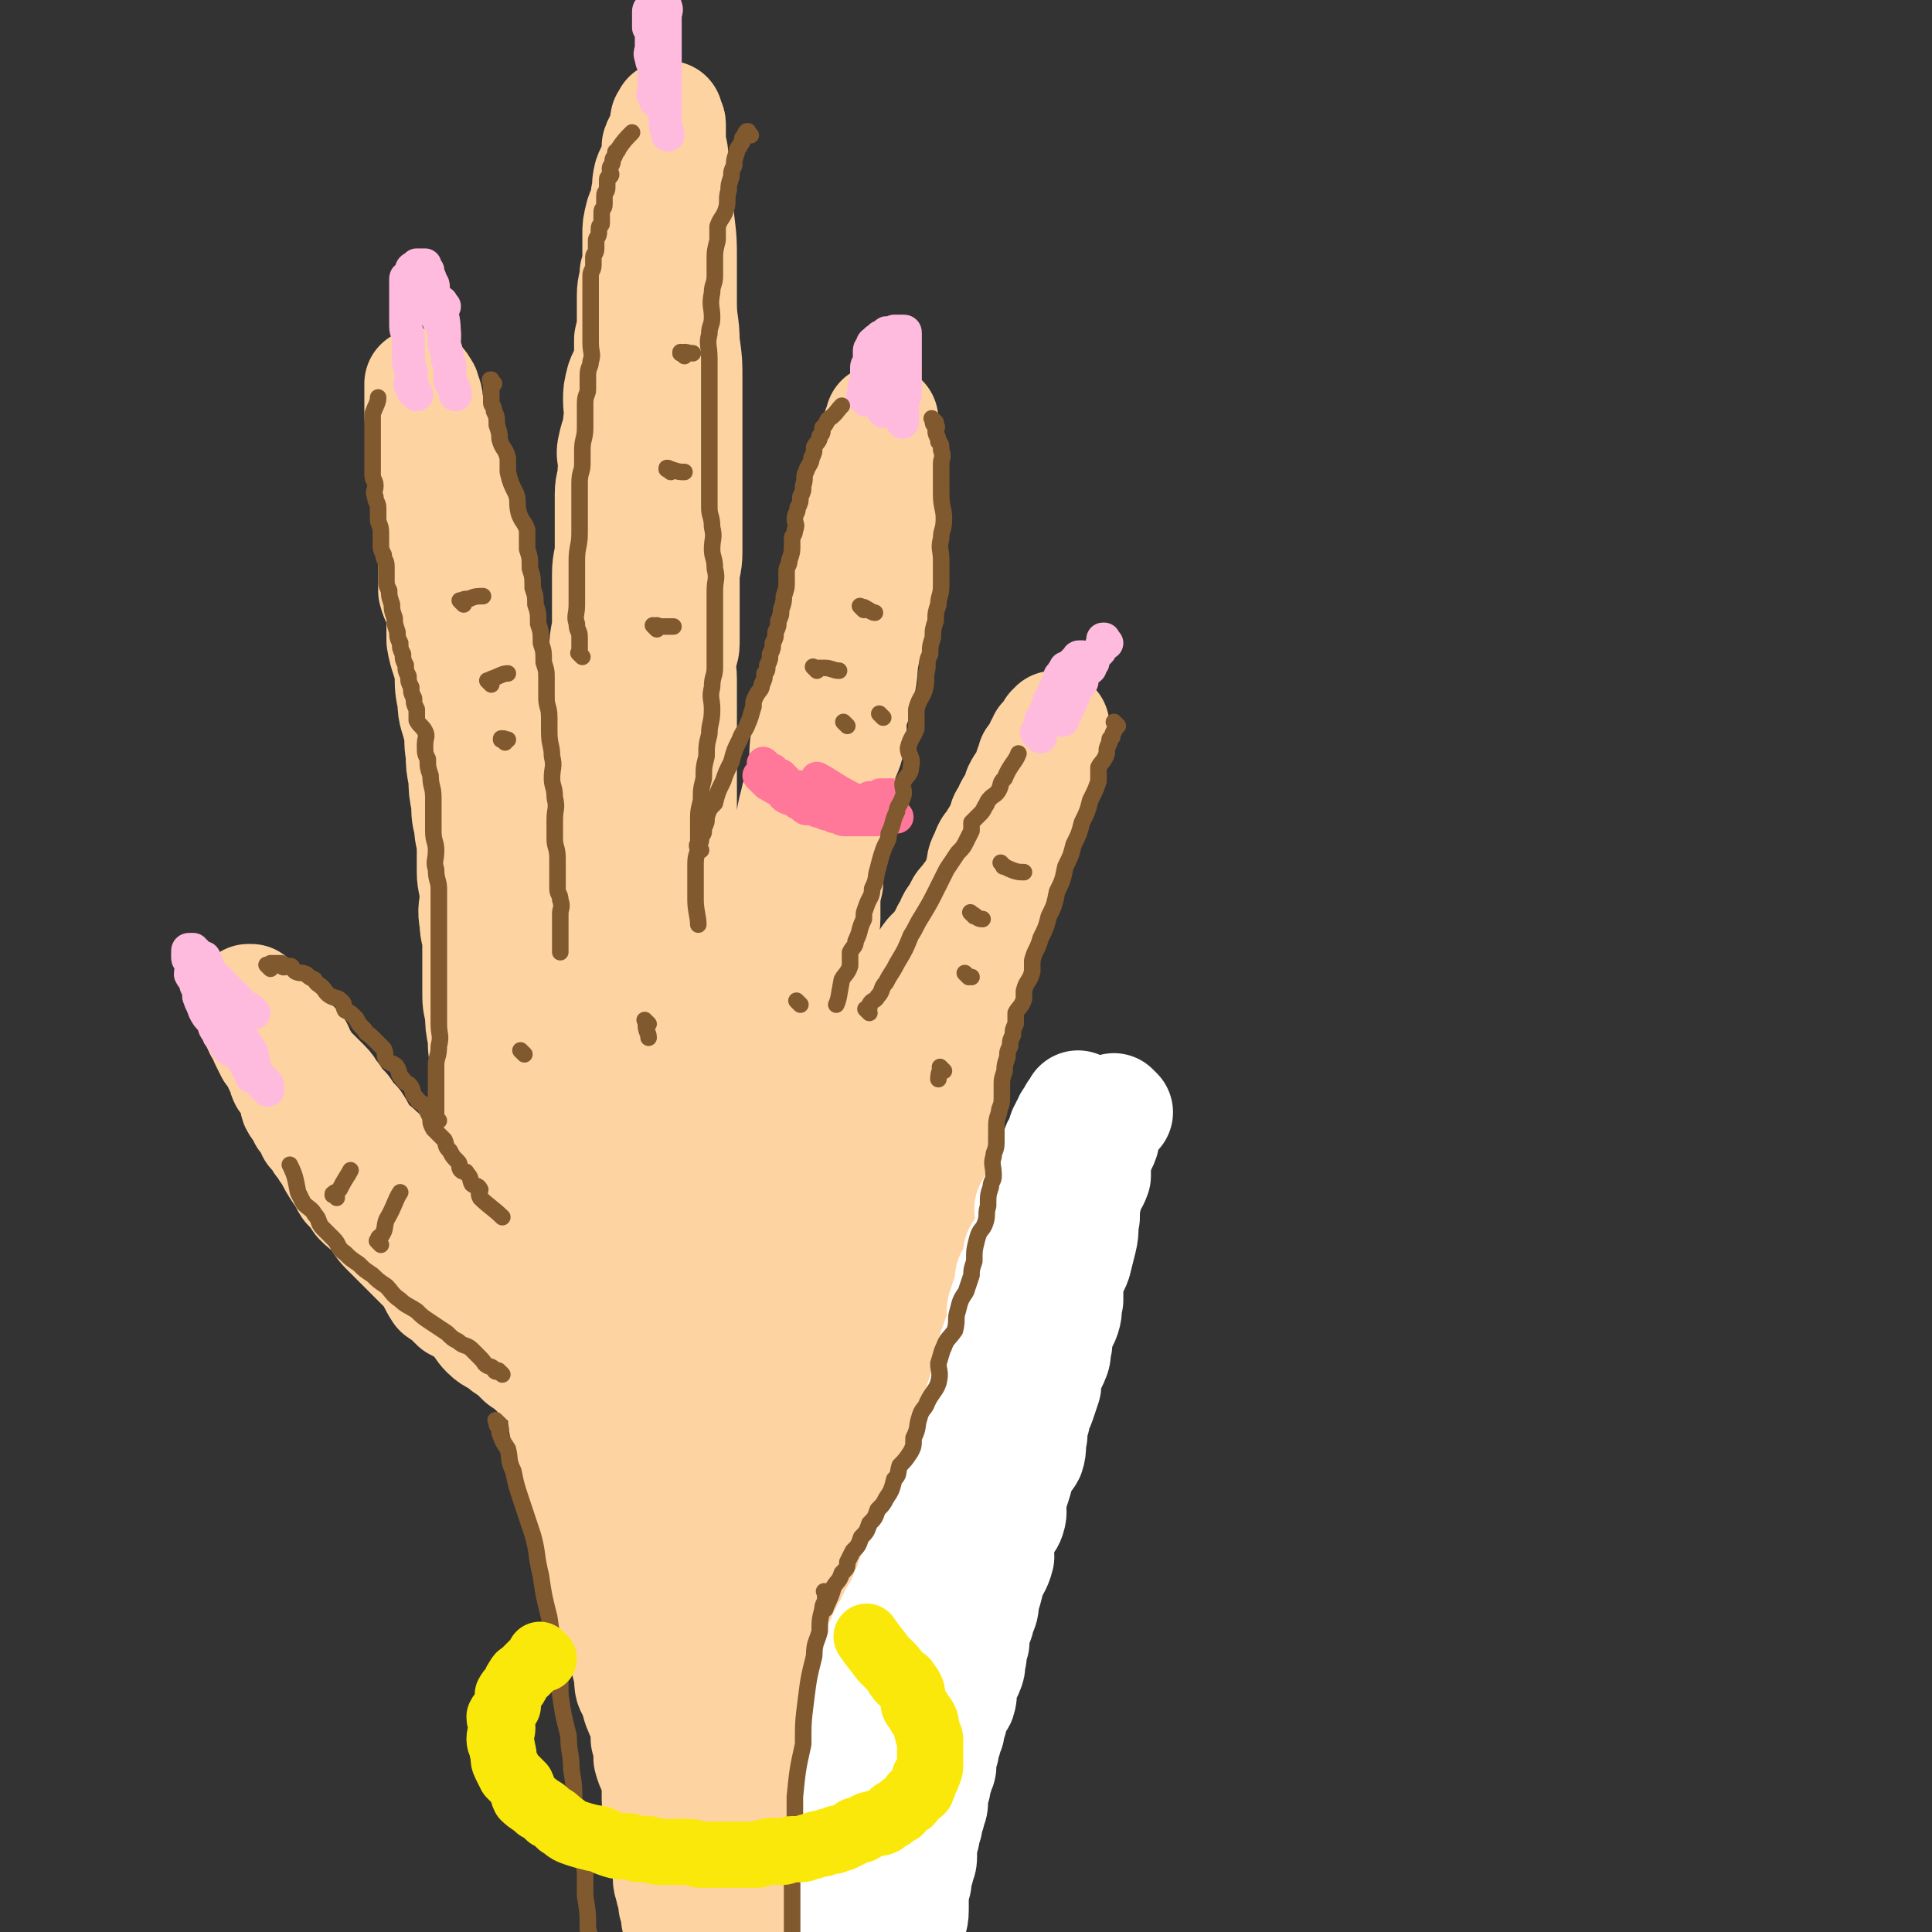 <svg viewBox='0 0 700 700' version='1.1' xmlns='http://www.w3.org/2000/svg' xmlns:xlink='http://www.w3.org/1999/xlink'><rect x="0" y="0" width="700" height="700" fill="#333333" stroke="none"/><g fill='none' stroke='rgb(254,211,162)' stroke-width='40' stroke-linecap='round' stroke-linejoin='round'><path d='M259,585c-1,-1 -1,-1 -1,-1 -1,-1 0,0 0,0 0,0 0,0 0,0 0,0 0,0 0,0 -1,-1 0,0 0,0 0,0 0,0 0,0 0,-1 0,-1 0,-1 0,-1 0,-1 0,-1 0,-1 0,-1 0,-2 0,-2 -1,-1 -1,-3 -1,-1 0,-1 0,-3 0,-2 -1,-2 -1,-4 -1,-2 -1,-2 -1,-4 -1,-3 -1,-3 -3,-5 0,-2 -1,-2 -2,-4 -1,-3 0,-3 -2,-5 -1,-3 -1,-3 -3,-5 -1,-3 -1,-3 -3,-5 -1,-2 -2,-2 -3,-4 -2,-3 -1,-3 -3,-5 -2,-3 -2,-3 -4,-5 -3,-3 -3,-3 -5,-5 -3,-3 -3,-3 -5,-5 -3,-3 -4,-3 -7,-5 -3,-3 -4,-3 -7,-5 -3,-3 -3,-3 -6,-5 -3,-3 -4,-3 -7,-5 -3,-3 -3,-3 -6,-5 -3,-3 -3,-3 -6,-5 -3,-3 -4,-2 -7,-5 -2,-2 -2,-3 -4,-5 -3,-3 -3,-3 -7,-5 -3,-3 -3,-3 -6,-5 -2,-3 -2,-4 -4,-7 -3,-3 -3,-3 -5,-5 -3,-3 -3,-3 -5,-5 -3,-3 -3,-3 -5,-5 -3,-3 -3,-4 -5,-7 -3,-2 -3,-2 -5,-4 -2,-3 -2,-3 -4,-5 -2,-3 -1,-3 -3,-5 -2,-3 -2,-3 -4,-7 -2,-2 -1,-2 -3,-4 -1,-2 -1,-2 -3,-4 -1,-3 -1,-3 -3,-5 -1,-3 -2,-3 -3,-5 -1,-3 1,-3 0,-5 -1,-2 -2,-2 -4,-4 -1,-2 0,-3 -2,-5 -1,-3 -1,-3 -3,-5 -1,-2 -1,-2 -2,-4 -1,-2 0,-2 -2,-4 0,-1 -1,-1 -1,-3 -1,-1 -1,-1 -1,-3 -1,-1 -1,-1 -1,-2 0,0 0,0 0,0 0,-1 0,-1 0,-1 0,-1 -1,-1 -1,-1 0,-1 0,-1 0,-1 0,0 1,0 1,0 0,0 0,1 0,1 0,1 1,1 1,1 1,1 1,1 2,2 2,2 2,2 4,4 1,1 1,1 3,3 1,1 1,1 3,3 2,2 2,2 4,4 1,2 0,2 2,4 1,3 2,3 4,5 2,2 2,2 4,4 2,2 1,2 3,4 2,3 2,3 4,5 2,3 2,3 4,5 2,3 2,4 4,7 2,2 2,1 4,3 2,2 3,2 4,5 1,3 0,3 2,5 1,3 2,2 4,4 2,2 1,2 3,4 2,3 2,3 4,5 2,2 2,2 3,4 1,3 1,3 3,5 2,3 2,3 4,5 2,2 2,2 4,4 2,2 2,2 4,4 1,1 1,1 2,3 1,2 1,2 3,4 1,1 1,1 3,2 1,0 0,1 2,2 0,0 1,0 2,0 1,1 1,1 2,1 0,1 0,1 0,1 1,1 1,1 1,1 1,0 1,0 1,0 0,0 0,0 0,0 1,0 1,0 1,0 0,0 0,0 0,-1 0,-1 0,-1 0,-1 0,-1 0,-1 0,-3 0,-2 0,-2 0,-4 0,-2 -1,-2 -1,-4 -1,-4 -1,-4 -1,-8 -1,-3 -1,-3 -1,-7 -1,-5 -2,-4 -3,-9 0,-5 0,-5 0,-9 -1,-5 -2,-5 -3,-11 0,-4 1,-5 0,-10 -1,-4 -2,-4 -2,-8 -1,-4 -1,-4 -1,-8 -1,-5 -1,-5 -1,-9 -1,-4 -1,-4 -1,-8 -1,-5 -1,-5 -1,-9 -1,-4 -1,-4 -1,-8 0,-4 0,-4 0,-8 0,-5 0,-5 0,-9 0,-4 -1,-4 -1,-8 -1,-5 0,-5 0,-9 0,-5 -1,-5 -1,-9 0,-4 0,-4 0,-8 0,-5 -1,-5 -1,-9 -1,-4 -1,-4 -1,-8 -1,-5 -1,-5 -1,-9 -1,-5 -1,-5 -1,-9 -1,-5 0,-5 -1,-9 -1,-5 -2,-5 -2,-10 -1,-5 -1,-5 -1,-10 -1,-6 -2,-6 -3,-12 0,-5 0,-5 0,-10 -1,-4 -2,-4 -3,-8 0,-5 0,-5 0,-9 0,-5 0,-5 0,-9 0,-5 -1,-5 -1,-9 -1,-4 -1,-4 -1,-8 -1,-5 -1,-5 -1,-9 -1,-4 -1,-4 -1,-8 0,-3 0,-3 0,-5 0,-4 -1,-3 -1,-7 0,-2 0,-2 0,-4 0,-1 0,-1 0,-2 0,-1 0,-1 0,-2 0,-1 0,-1 0,-2 0,0 0,0 0,0 0,0 0,0 0,0 0,-1 0,-1 0,-1 0,0 1,0 1,1 1,1 1,1 1,2 1,2 1,2 1,4 1,4 1,4 3,8 0,3 1,3 1,7 2,5 2,6 4,11 1,6 1,5 3,11 1,6 1,6 3,13 1,6 2,6 3,12 1,5 0,5 0,11 1,5 0,5 1,11 1,4 2,4 3,8 0,6 -1,6 0,12 1,5 2,4 2,9 1,5 1,6 1,11 1,6 2,6 2,12 1,5 0,5 1,11 1,5 2,5 3,11 0,5 0,5 0,10 1,5 1,5 1,11 1,4 1,4 1,8 1,5 1,5 1,9 1,4 0,4 1,8 1,4 2,4 3,8 0,4 0,4 0,8 1,3 1,3 1,6 1,3 1,3 1,6 1,2 1,2 1,4 1,2 1,2 1,4 1,1 1,1 1,2 0,1 0,1 0,3 0,1 1,1 1,3 0,0 0,0 0,0 0,1 1,1 1,2 1,1 1,2 1,3 1,0 1,0 1,0 0,1 0,2 0,3 0,0 1,0 1,0 1,1 1,1 1,1 0,0 0,0 0,0 1,1 1,1 1,1 1,0 1,0 1,-1 0,-1 0,-1 0,-2 0,-3 1,-3 1,-5 1,-3 2,-3 2,-6 1,-6 1,-6 1,-12 1,-6 1,-6 3,-12 1,-7 1,-7 1,-13 1,-8 0,-8 1,-16 1,-7 2,-7 2,-13 1,-6 1,-6 1,-12 0,-5 0,-5 0,-11 0,-5 1,-5 1,-11 0,-5 0,-5 0,-10 0,-4 1,-4 1,-8 1,-5 0,-5 0,-9 0,-5 0,-5 0,-9 0,-5 0,-5 0,-11 0,-4 0,-4 0,-8 0,-5 1,-5 1,-10 0,-4 0,-4 0,-8 0,-5 0,-5 0,-9 0,-5 1,-5 1,-10 0,-5 0,-5 0,-11 0,-4 0,-4 0,-8 0,-4 1,-4 1,-8 1,-5 -1,-5 0,-9 1,-5 2,-5 2,-9 1,-4 0,-4 0,-8 0,-3 0,-3 1,-7 1,-3 2,-3 3,-7 0,-4 0,-4 0,-8 1,-4 1,-4 1,-8 0,-4 0,-4 0,-8 0,-4 1,-4 1,-8 1,-3 1,-3 1,-7 0,-3 0,-3 0,-7 0,-3 0,-3 1,-7 1,-3 2,-3 2,-7 1,-3 0,-3 1,-7 1,-3 2,-3 3,-7 0,-2 0,-2 0,-4 1,-3 2,-3 3,-5 0,-2 0,-2 0,-3 0,-1 0,-1 0,-1 0,-1 1,-1 1,-1 0,0 0,0 0,0 0,-1 0,-1 0,-1 0,0 0,0 0,0 0,0 0,0 0,1 0,1 1,1 1,2 0,2 0,2 0,5 0,4 1,4 1,8 1,5 1,5 1,9 1,6 1,6 1,12 1,8 1,8 1,16 0,8 0,8 0,15 0,7 1,7 1,14 1,7 1,7 1,14 0,7 0,7 0,14 0,6 0,6 0,12 0,4 0,4 0,8 0,5 0,5 0,9 0,5 0,5 0,11 0,4 0,4 0,8 0,5 -1,5 -1,9 0,4 0,4 0,8 0,4 0,4 0,8 0,4 0,4 0,8 0,3 -1,3 -1,5 -1,4 0,4 0,8 0,2 0,2 0,4 0,4 0,4 0,8 0,4 0,4 0,8 0,3 0,3 0,7 0,3 0,3 0,7 0,3 0,3 0,7 0,3 0,3 0,7 0,4 0,4 0,8 0,3 0,3 0,7 0,4 0,4 0,8 0,4 1,4 1,8 1,4 0,4 0,8 0,4 1,4 1,8 1,3 1,3 1,7 1,3 1,3 1,5 0,3 0,3 0,5 0,2 1,2 1,4 1,2 1,2 1,4 1,1 1,1 1,3 0,1 0,1 0,2 0,1 0,1 0,2 0,1 1,0 1,2 0,0 0,1 0,2 0,0 0,0 0,0 0,1 0,1 0,1 0,1 1,1 1,1 0,1 0,1 0,1 0,0 0,0 0,0 0,1 0,1 0,1 0,0 1,0 1,0 0,0 0,0 0,0 1,0 0,0 0,0 0,-1 1,-1 1,-1 1,-1 1,-1 1,-1 1,-2 1,-3 2,-5 2,-3 2,-3 4,-7 2,-4 1,-5 3,-9 2,-5 2,-5 4,-10 3,-8 3,-8 5,-16 3,-7 2,-7 4,-14 2,-6 2,-6 4,-12 2,-7 1,-8 3,-15 1,-5 2,-5 3,-11 1,-6 0,-6 1,-12 1,-5 2,-5 3,-10 1,-5 1,-5 2,-10 0,-4 -1,-4 0,-8 1,-4 2,-4 3,-8 0,-4 -1,-4 0,-8 1,-3 2,-3 3,-7 0,-3 0,-3 0,-7 1,-4 1,-4 3,-8 0,-4 1,-3 2,-7 0,-3 0,-3 0,-6 1,-3 2,-2 3,-6 0,-2 0,-2 0,-4 1,-4 1,-4 3,-8 0,-2 1,-2 1,-4 1,-3 1,-3 1,-5 1,-2 1,-2 1,-4 1,-1 1,-1 1,-3 1,-1 1,-1 1,-2 0,0 0,0 0,0 0,-1 0,-1 0,-1 0,0 1,0 1,0 0,0 0,0 0,0 0,1 0,1 0,1 0,1 0,1 0,3 0,2 1,2 1,5 1,4 0,4 0,8 0,4 0,4 0,9 0,6 -1,6 -1,13 -1,7 -1,7 -1,13 -1,7 0,7 -1,13 -1,6 -1,5 -2,11 -2,5 -2,5 -3,10 -1,6 0,6 -2,12 0,4 -1,4 -2,8 -1,5 0,5 -1,10 -1,5 -2,5 -3,9 -1,5 -1,5 -2,11 0,4 0,4 0,8 -1,4 -1,4 -1,8 -1,4 -1,4 -1,8 -1,4 -1,4 -1,8 -1,4 -1,4 -1,8 0,3 0,3 0,5 0,3 -1,3 -1,6 0,2 0,2 0,4 0,2 0,2 0,4 0,1 0,1 0,3 0,1 0,1 0,3 0,1 0,1 0,2 0,1 0,1 0,3 0,1 0,1 0,3 0,1 0,1 0,3 0,1 0,1 0,2 0,1 0,1 0,2 0,1 0,1 0,2 0,0 0,0 0,0 0,1 0,1 0,1 0,1 0,1 0,1 0,1 0,1 0,1 0,1 0,1 0,1 0,1 0,1 0,1 0,1 0,1 0,1 0,1 0,1 0,1 0,1 0,1 0,1 0,1 0,1 0,1 0,1 0,1 0,1 0,1 0,1 0,1 0,1 0,1 0,1 0,1 0,1 0,1 0,1 0,1 0,1 0,1 0,1 0,1 0,1 1,1 1,1 0,1 0,1 0,1 0,0 0,0 0,0 0,1 0,0 0,0 -1,0 0,1 0,1 0,0 0,0 1,0 0,0 1,0 1,0 1,0 0,-1 1,-1 1,-1 1,0 3,-1 1,-1 0,-1 1,-2 2,-2 2,-2 4,-4 1,-1 1,-1 3,-3 2,-2 2,-3 4,-5 2,-3 3,-3 5,-5 3,-3 3,-3 5,-6 3,-4 3,-4 5,-8 2,-3 2,-3 4,-6 2,-3 3,-2 5,-6 2,-2 1,-3 3,-5 1,-3 1,-3 3,-5 1,-3 1,-3 3,-5 1,-2 2,-2 3,-4 1,-2 1,-3 2,-5 1,-3 0,-4 2,-7 1,-3 1,-3 3,-5 1,-3 2,-3 3,-5 1,-3 0,-3 2,-5 1,-3 1,-3 3,-5 1,-2 1,-2 1,-4 1,-2 1,-2 3,-4 0,-2 1,-2 1,-4 1,-1 1,-2 1,-3 1,-1 2,-1 2,-3 1,-1 1,-1 1,-2 1,-1 1,-1 1,-2 1,0 1,0 1,0 1,-1 1,-1 1,-1 0,-1 0,-1 0,-1 0,-1 1,-1 1,-1 0,-1 0,-1 0,-1 0,0 1,0 1,0 0,0 0,0 0,0 0,-1 0,-1 0,-1 0,0 0,0 0,1 0,1 0,1 0,1 0,1 -1,1 -1,2 0,2 0,2 0,4 0,1 -1,1 -1,3 -1,3 -1,3 -3,5 -1,3 -1,3 -2,5 -1,3 -1,3 -1,6 -1,3 0,4 -1,7 -1,3 -1,3 -3,6 -1,3 -1,3 -3,7 -1,3 0,3 -2,6 0,2 -1,2 -2,4 -1,3 0,3 -2,7 0,2 0,2 -2,4 0,2 -1,2 -2,4 0,2 0,2 0,4 -1,2 -1,2 -3,4 -1,2 -1,2 -1,4 -1,2 -1,2 -1,4 -1,2 -1,2 -1,4 -1,3 -1,3 -1,5 -1,2 -1,2 -1,4 -1,2 -2,2 -2,4 -1,2 -1,2 -1,4 -1,1 -1,1 -1,3 -1,2 -1,2 -1,4 -1,2 -1,2 -1,4 -1,1 -1,1 -1,3 -1,1 -1,1 -1,3 0,1 0,1 0,3 0,1 0,1 0,3 0,1 0,1 0,3 0,1 0,1 0,3 0,1 0,1 0,3 0,1 0,1 0,3 0,1 0,1 0,3 0,2 1,2 1,4 1,1 1,1 1,3 1,2 1,2 1,4 1,2 1,2 1,4 1,3 1,3 1,5 1,3 1,3 1,5 1,3 1,3 1,5 1,3 1,3 1,5 0,3 0,3 0,5 0,3 1,3 1,7 1,2 1,2 1,4 0,3 0,3 0,7 0,2 1,2 1,4 1,3 0,3 0,5 0,3 0,3 0,5 0,3 0,3 0,6 0,3 0,3 0,5 0,3 -1,3 -1,5 -1,3 -1,3 -1,5 0,3 0,3 0,5 0,3 -1,3 -1,5 -1,3 0,3 -1,5 -1,3 -2,3 -3,5 0,2 0,2 0,4 -1,2 0,2 -1,4 -1,2 -2,2 -3,4 0,1 0,1 0,3 -1,2 -1,2 -1,4 -1,1 -1,1 -1,3 -1,2 -1,2 -2,4 -1,1 -2,1 -3,3 0,1 1,2 0,3 -1,1 -2,0 -2,1 -2,2 -2,3 -2,5 -1,1 0,2 0,3 -1,2 -1,1 -3,3 -1,1 -1,1 -2,3 -1,2 -1,2 -2,4 0,2 0,2 -1,4 -1,1 -2,1 -2,3 -1,1 -1,1 -1,3 -1,1 -1,1 -1,2 -1,1 -1,1 -1,3 -1,1 -1,1 -1,3 -1,1 -1,1 -1,1 -1,1 -1,1 -1,2 -1,1 -1,1 -1,3 -1,1 -1,1 -1,2 0,0 0,0 0,0 0,1 -1,1 -1,2 0,1 0,2 0,2 0,2 -1,1 -1,3 0,0 0,0 0,0 0,1 -1,1 -1,3 0,0 0,1 0,2 0,0 0,0 0,0 -1,1 -1,1 -1,3 0,0 0,0 0,0 0,1 0,1 0,1 0,1 0,1 0,1 0,1 -1,1 -1,1 0,1 0,1 0,1 0,1 0,1 0,1 0,1 0,1 0,1 0,1 0,1 0,1 0,1 0,1 0,1 0,1 0,1 0,1 0,1 0,1 0,2 0,1 0,1 0,1 0,1 0,1 0,2 0,1 0,1 0,2 0,1 0,1 0,3 0,0 0,0 0,0 0,1 0,1 0,3 0,1 0,1 0,1 0,1 0,1 0,1 0,1 0,1 0,1 0,1 0,1 0,1 0,0 -1,0 -1,0 -1,-1 -1,-1 -1,-3 -2,-3 -2,-3 -3,-7 -1,-6 -1,-6 -3,-12 -2,-9 -3,-9 -5,-17 -3,-9 -3,-9 -5,-18 -3,-8 -3,-8 -5,-16 -2,-7 -1,-8 -3,-15 -1,-4 -1,-4 -3,-9 0,-3 -1,-3 -2,-6 0,-1 1,-1 1,-2 0,0 -1,0 -1,0 0,-1 0,-1 0,-1 0,-1 0,-1 0,-1 0,-1 -1,-1 -1,-1 0,-1 0,-1 0,-1 0,0 0,1 0,1 0,1 -1,1 -1,3 -1,4 -1,4 -1,8 -1,5 -1,5 -1,11 -1,8 0,8 -1,17 -1,9 -2,9 -3,17 0,8 0,8 0,16 -1,7 -1,7 -1,13 0,5 0,5 0,9 0,3 0,3 0,6 0,0 0,0 0,0 0,1 0,1 0,1 0,1 0,1 0,1 0,1 0,1 0,1 0,1 0,1 0,1 0,0 0,0 -1,-1 -1,-1 -1,0 -1,-1 -1,-2 -1,-2 -1,-4 -2,-3 -2,-3 -4,-7 -2,-4 -2,-4 -4,-8 -3,-7 -3,-7 -5,-13 -3,-7 -3,-7 -5,-13 -3,-7 -3,-7 -5,-15 -3,-7 -3,-7 -5,-14 -2,-5 -2,-5 -4,-11 -2,-6 -1,-6 -3,-12 -1,-4 -1,-4 -2,-8 0,-4 1,-4 0,-8 -1,-4 -2,-3 -3,-7 0,-2 0,-2 0,-5 0,-3 0,-3 0,-5 0,-2 0,-2 -1,-4 -1,-1 -1,-1 -1,-2 0,-1 0,-1 0,-3 0,0 -1,0 -1,0 0,-1 0,-1 0,-1 0,0 0,0 0,0 0,0 -1,-1 0,-1 0,2 1,3 3,6 2,5 2,5 4,10 3,9 2,9 5,19 4,11 4,10 8,21 4,11 3,12 7,23 3,11 4,11 7,22 2,6 1,7 3,13 1,6 1,6 3,11 0,1 0,1 0,2 0,0 0,0 0,0 0,-1 0,-1 0,-2 0,-1 -1,-1 -1,-1 -1,-1 -1,-1 -1,-1 -3,-5 -3,-5 -5,-10 -4,-9 -3,-9 -6,-19 -4,-10 -4,-10 -8,-21 -4,-13 -5,-13 -10,-26 -4,-13 -3,-13 -7,-27 -4,-14 -5,-14 -8,-28 -3,-12 -2,-12 -4,-24 -2,-8 -2,-8 -3,-16 -1,-7 -1,-7 -1,-14 -1,-7 -1,-7 -1,-15 -1,-5 -1,-5 -1,-10 0,-4 0,-4 0,-7 0,-4 0,-4 0,-8 0,-3 1,-3 1,-7 1,-1 1,-1 1,-3 0,-1 0,-2 0,-3 0,0 1,0 1,0 1,-1 1,-2 1,-3 1,0 1,1 1,2 1,2 2,2 3,4 3,8 2,8 5,16 3,8 4,8 6,16 4,11 4,11 8,23 4,12 4,12 7,24 4,15 3,16 7,31 3,14 4,14 7,28 2,7 1,8 3,15 1,7 2,6 3,13 1,4 1,4 2,9 0,2 0,2 0,5 0,0 1,1 1,1 0,-1 0,-2 0,-2 0,-1 -1,0 -1,0 0,0 0,-1 0,-1 0,-6 -1,-6 -1,-11 -1,-10 -1,-10 -1,-20 -1,-13 -1,-13 -1,-25 0,-14 0,-14 0,-28 0,-14 -1,-14 -1,-28 0,-13 0,-13 0,-26 0,-8 0,-8 0,-16 0,-3 1,-3 1,-7 1,-2 1,-2 1,-4 1,-2 1,-2 1,-3 0,0 1,0 1,0 0,-1 0,-1 0,-2 0,-2 1,-2 1,-3 1,0 1,0 1,1 1,2 1,2 1,5 1,9 2,9 2,18 1,11 0,11 0,23 0,13 1,13 1,25 1,15 1,15 1,30 0,14 0,14 0,29 0,12 0,12 0,24 0,5 0,5 0,11 0,3 1,3 1,7 0,2 0,2 0,3 0,1 1,2 1,1 1,0 1,-1 1,-1 0,0 0,1 0,1 0,1 0,2 0,1 1,-3 1,-4 1,-8 2,-9 2,-9 4,-18 2,-11 1,-11 3,-23 1,-13 1,-13 3,-26 1,-13 1,-13 3,-26 1,-12 2,-12 3,-23 0,-7 0,-7 0,-14 0,-3 1,-3 1,-5 0,-1 0,-2 0,-3 0,0 1,0 1,1 1,1 0,3 0,2 0,0 0,-1 1,-3 0,-1 1,-1 1,-1 0,-1 0,-1 0,-1 0,0 1,0 1,0 1,0 1,0 1,0 2,1 2,1 3,3 1,2 1,2 2,4 2,9 2,9 4,18 2,9 2,10 3,19 1,13 1,13 2,25 0,14 0,14 0,27 0,14 0,14 -1,28 -1,12 -1,12 -2,23 -1,5 -2,5 -4,11 -1,4 -2,4 -3,8 0,2 0,2 0,4 0,2 0,3 0,3 0,0 0,-1 0,-2 0,0 0,0 0,0 0,0 -1,0 0,-1 0,-4 2,-4 3,-8 2,-9 1,-10 3,-19 2,-12 2,-12 4,-24 2,-14 2,-14 4,-29 2,-14 1,-15 3,-29 1,-17 2,-17 3,-33 0,-9 -1,-9 -1,-18 0,-5 0,-5 0,-10 0,-4 -1,-4 -1,-7 -1,-2 0,-2 -1,-4 -1,-2 -2,-2 -3,-3 0,0 1,0 1,0 0,-3 0,-3 0,-6 0,-2 -1,-2 -1,-4 0,-1 0,-1 0,-2 0,-1 0,-1 0,-2 0,0 0,0 0,0 1,1 1,0 1,1 1,2 1,2 1,5 1,6 2,6 3,13 0,9 0,9 0,18 1,11 2,11 3,22 0,11 -2,11 -2,22 -1,12 1,12 0,24 -1,10 -2,10 -4,19 -1,6 0,6 -2,11 0,3 -1,3 -2,5 -2,4 -3,6 -4,9 '/><path d='M235,342c-1,-1 -1,-1 -1,-1 -1,-1 0,0 0,0 0,0 0,0 0,0 0,0 0,0 0,0 -1,-1 0,0 0,0 0,0 0,0 0,0 0,1 0,1 0,1 0,1 0,1 0,2 0,3 0,3 0,6 -1,7 -2,7 -3,13 0,9 0,9 0,18 -1,11 -1,11 -1,23 0,12 1,12 1,25 1,13 1,13 1,26 0,8 -1,8 0,15 1,9 2,13 4,18 '/><path d='M215,429c-1,-1 -1,-1 -1,-1 -1,-1 0,0 0,0 0,0 0,0 0,0 0,0 0,0 0,0 -1,-1 0,0 0,0 0,1 0,1 0,1 0,1 -1,0 -1,0 -1,0 0,1 0,1 0,1 -1,1 -1,1 -1,1 0,1 0,3 0,1 -1,1 -1,3 -1,2 -1,2 -1,4 -1,2 -1,2 -1,4 -1,3 -1,3 -1,5 -1,3 -1,3 -1,7 -1,1 -1,1 -1,3 -1,3 -1,3 -1,5 0,3 0,3 0,5 0,4 -1,3 -1,7 0,2 0,2 0,4 0,3 0,3 0,5 0,3 0,4 0,7 0,3 -1,3 -1,6 0,2 1,2 1,4 1,3 0,3 0,5 0,3 0,3 0,5 0,4 1,4 1,7 1,3 1,3 1,6 1,3 1,3 1,7 1,3 1,3 1,6 1,3 2,3 3,7 0,3 0,3 0,7 1,3 2,3 3,7 1,4 0,4 2,8 0,3 0,4 2,7 1,4 2,4 3,8 1,4 0,4 2,8 1,4 2,4 3,8 1,4 1,4 2,8 0,4 0,4 2,7 1,5 1,4 3,9 1,3 1,3 1,7 1,3 1,3 1,7 1,4 2,4 3,8 0,4 0,4 0,7 1,3 1,3 1,6 1,3 1,3 1,6 1,3 1,3 1,6 1,3 1,3 1,6 0,2 0,2 0,4 0,3 1,3 1,5 1,3 1,3 1,5 1,3 1,3 1,5 1,3 1,4 1,7 1,2 1,2 1,4 0,2 0,2 0,4 0,2 1,2 1,4 1,1 1,1 1,3 0,1 0,1 0,3 0,1 1,1 1,1 0,1 0,1 0,1 0,1 0,1 0,1 0,1 1,2 1,1 1,0 0,-1 0,-3 1,-4 3,-4 4,-9 2,-10 1,-10 3,-20 2,-12 2,-12 4,-24 2,-14 2,-14 4,-28 2,-13 2,-13 4,-26 1,-9 0,-9 1,-18 1,-6 2,-6 3,-11 0,-2 -1,-2 -1,-3 0,0 0,0 0,0 0,1 0,1 0,3 0,2 0,2 0,5 0,5 -1,5 -1,10 -1,8 0,9 0,17 0,10 0,10 -1,20 -1,12 -2,12 -3,23 0,10 0,10 0,20 0,10 0,10 0,19 0,6 1,6 1,12 0,2 0,2 0,4 0,1 0,1 1,2 1,1 2,0 3,2 0,1 0,1 0,3 1,1 1,1 1,2 0,0 0,0 0,0 0,1 1,2 1,1 1,-1 1,-2 1,-4 2,-7 2,-7 4,-14 3,-11 3,-11 6,-23 2,-11 2,-11 4,-22 3,-12 4,-12 7,-24 1,-8 1,-8 3,-17 2,-6 2,-6 4,-13 0,-2 0,-3 0,-5 0,0 0,1 0,1 0,4 1,4 1,8 1,9 0,9 0,18 0,8 0,8 1,16 1,9 2,9 3,17 1,12 1,12 2,24 0,10 1,10 1,21 1,8 1,8 1,17 1,4 1,4 1,8 1,1 1,1 1,2 1,1 1,1 1,1 0,0 0,0 0,0 1,1 0,0 0,0 0,0 0,1 0,1 0,0 -1,0 -1,-1 -1,-5 -1,-5 -1,-10 -1,-9 -1,-9 -1,-18 -1,-10 -1,-10 -1,-20 0,-11 0,-11 0,-22 0,-9 0,-9 0,-18 0,-7 1,-7 1,-14 0,-5 0,-5 0,-10 0,-1 1,-1 1,-1 1,0 1,0 1,1 1,1 0,1 0,3 0,0 0,0 0,1 1,5 1,5 1,10 1,9 1,9 1,18 0,11 0,11 0,21 0,12 0,12 0,24 0,11 0,11 0,22 0,10 0,10 0,21 0,6 -1,6 -1,13 0,5 1,8 1,11 '/></g>
<g fill='none' stroke='rgb(255,255,255)' stroke-width='40' stroke-linecap='round' stroke-linejoin='round'><path d='M405,403c-1,-1 -1,-1 -1,-1 -1,-1 0,0 0,0 0,0 0,0 0,0 0,0 0,0 0,0 -1,-1 0,0 0,0 0,0 0,0 0,0 0,0 0,0 0,0 -1,-1 0,0 0,0 0,1 0,1 0,1 0,1 -1,1 -1,1 -1,1 -1,1 -1,2 -1,2 -1,1 -1,2 -1,3 -1,3 -1,5 -1,3 -2,3 -3,7 0,3 0,3 0,6 -1,3 -2,3 -3,7 -1,4 -1,4 -1,8 -1,4 0,4 -1,8 -1,4 -1,4 -2,8 -1,3 -2,3 -3,7 0,3 0,3 0,7 -1,3 0,3 -1,6 -1,3 -2,3 -3,6 0,2 0,2 0,4 -1,3 0,3 -1,5 -1,3 -2,3 -3,5 0,3 0,3 0,5 -1,3 -1,3 -2,6 -1,3 -2,3 -2,6 -1,3 -1,3 -1,6 -1,4 0,4 -1,7 -1,2 -2,2 -3,4 -1,3 -1,4 -2,7 -1,3 -1,3 -2,6 0,3 1,3 0,6 -1,3 -3,2 -4,6 -1,4 0,4 0,8 -1,4 -2,4 -3,7 -1,3 -1,4 -2,7 -1,4 0,4 -2,7 0,3 -1,3 -2,6 0,2 0,2 0,4 -1,3 -1,3 -1,5 -1,3 0,3 -1,5 -1,3 -2,3 -3,5 0,3 1,3 0,6 -1,2 -2,1 -3,3 0,2 0,2 0,4 -1,2 -1,2 -1,4 -1,2 -1,2 -1,3 -1,2 -1,2 -1,4 -1,2 -1,1 -1,3 0,1 0,1 0,3 0,1 -1,1 -1,3 -1,2 -1,2 -1,4 -1,2 -1,1 -1,3 0,1 0,1 0,3 0,2 -1,2 -1,4 -1,2 -1,2 -1,4 -1,2 -1,2 -1,4 -1,2 -1,2 -1,4 0,2 0,2 0,4 0,2 -1,2 -1,4 -1,3 -1,3 -1,5 -1,3 -1,3 -1,5 0,3 0,3 0,5 0,4 -1,3 -1,7 -1,3 0,3 0,7 0,3 0,3 0,6 0,3 -1,3 -1,6 -1,3 0,3 0,6 0,2 0,2 0,4 0,2 -1,2 -1,3 -1,1 0,1 0,3 0,4 -1,5 -1,8 '/><path d='M392,402c-1,-1 -1,-1 -1,-1 -1,-1 0,0 0,0 0,0 0,0 0,0 0,0 0,0 0,0 -1,-1 0,0 0,0 0,0 0,0 0,0 0,0 0,0 0,0 -1,-1 0,0 0,0 0,0 0,0 0,0 0,0 0,0 0,0 -1,-1 0,0 0,0 0,0 0,0 0,0 -1,1 -1,1 -1,1 0,0 0,0 0,0 -1,1 -1,1 -1,1 0,1 0,1 0,1 0,1 -1,1 -1,1 -1,1 -1,1 -1,3 -1,0 -1,0 -1,1 -1,1 -1,1 -1,3 -1,1 -1,1 -1,2 -1,1 -1,1 -1,2 -1,1 0,1 -1,3 -1,1 -2,1 -2,3 -1,2 0,2 -1,4 -1,2 -2,2 -2,4 -1,2 -1,2 -1,4 -1,2 -2,2 -3,4 0,2 1,2 1,4 0,2 -1,2 -1,4 -1,2 0,2 -1,4 -1,2 -2,2 -3,4 0,3 1,3 0,5 -1,2 -2,2 -3,4 0,1 0,1 0,3 -1,2 -1,2 -1,4 -1,1 -1,1 -1,3 -1,1 -1,1 -1,3 0,1 0,1 0,2 0,1 0,1 0,3 0,1 -1,1 -1,3 -1,1 -1,1 -1,3 -1,1 -1,1 -1,2 -1,2 -1,2 -1,4 0,1 0,1 0,3 0,2 -1,2 -1,4 -1,1 -1,1 -1,3 -1,1 -1,1 -1,3 -1,1 -1,1 -1,3 -1,2 -1,2 -1,4 -1,1 -1,1 -1,3 -1,2 -1,2 -1,4 0,1 0,1 0,3 0,2 -1,2 -1,4 -1,2 0,2 -1,4 -1,2 -2,2 -2,4 -1,2 -1,2 -1,4 -1,2 -2,2 -3,4 -1,3 0,3 -2,5 0,2 -1,2 -2,4 0,2 1,2 0,4 -1,2 -2,1 -3,3 0,1 0,1 0,1 -1,2 -1,2 -1,4 -1,1 -1,1 -1,1 -1,2 -2,1 -3,3 0,0 0,1 0,1 -1,1 -1,1 -1,2 -1,1 -1,1 -1,2 0,1 0,1 0,1 0,1 0,1 0,1 0,1 -1,1 -1,1 -1,1 -1,1 -1,2 -1,2 -1,1 -1,3 -1,1 -1,1 -1,2 -1,1 -1,1 -1,1 -1,1 -1,1 -1,2 -1,1 -1,1 -1,2 -1,1 -1,2 -1,2 -1,1 -1,1 -1,1 0,1 0,1 0,1 0,1 -1,1 -1,1 0,1 0,1 0,1 0,1 -1,1 -1,2 -1,1 -1,1 -1,3 -1,1 -1,0 -1,2 -1,1 -1,1 -1,3 -1,2 -1,2 -1,5 -1,2 -1,2 -1,4 -1,3 -1,3 -1,7 -1,3 -1,2 -1,5 -1,4 -1,4 -1,7 -1,3 -1,3 -1,6 -1,4 -1,3 -1,7 0,3 0,3 0,7 0,3 -1,3 -1,6 -1,3 0,3 0,7 0,3 0,3 0,5 0,5 0,5 0,9 0,3 0,3 0,7 0,4 0,4 0,8 0,3 0,3 0,7 0,3 0,3 0,7 0,3 0,3 0,7 0,3 0,3 0,6 0,2 0,2 0,4 0,3 0,3 0,5 0,2 1,2 1,4 1,2 0,2 0,4 0,5 1,6 1,10 '/></g>
<g fill='none' stroke='rgb(255,119,153)' stroke-width='12' stroke-linecap='round' stroke-linejoin='round'><path d='M278,278c-1,-1 -1,-1 -1,-1 -1,-1 0,0 0,0 0,0 0,0 0,0 0,0 0,0 0,0 -1,-1 0,0 0,0 0,0 0,0 0,0 0,0 0,0 0,0 -1,-1 0,0 0,0 0,0 0,0 0,0 0,0 -1,-1 0,0 0,0 0,0 1,1 0,0 0,0 0,0 1,1 1,1 1,1 1,0 1,0 1,0 0,0 0,1 0,1 1,1 1,1 3,1 0,1 0,1 0,1 1,0 1,0 1,0 1,1 1,2 3,3 0,0 1,0 2,0 1,1 1,1 3,1 1,1 1,1 1,1 2,1 2,1 4,1 1,1 1,1 2,1 1,1 0,1 2,1 0,0 1,0 2,0 0,0 0,0 1,0 1,0 1,0 2,0 1,0 1,0 1,0 1,0 1,0 3,0 1,0 1,0 2,0 0,0 0,0 1,0 1,0 1,0 1,0 1,0 1,-1 1,-1 1,0 1,0 1,0 1,0 1,0 1,0 1,0 1,0 1,0 1,0 1,-1 1,-1 1,0 1,0 1,0 1,0 1,0 1,0 1,0 1,0 1,0 1,0 1,0 1,0 0,0 0,1 0,1 0,1 0,1 -1,1 -1,0 -1,0 -1,0 -1,0 -1,1 -1,1 -2,1 -2,1 -4,1 -1,0 -1,0 -3,0 -2,0 -2,0 -4,0 -3,0 -3,0 -5,0 -3,0 -3,-1 -5,-1 -3,-1 -3,-1 -7,-1 -2,-1 -2,0 -4,-1 -2,-1 -2,-1 -4,-3 -1,0 -1,-1 -3,-2 -1,0 -1,0 -3,0 -1,-1 -1,-1 -1,-1 -1,-1 -1,-1 -1,-1 -1,-1 -1,-1 -1,-1 0,0 0,0 1,0 1,0 1,1 1,1 1,1 1,1 1,1 1,1 1,2 2,2 1,1 2,1 3,1 1,1 0,2 2,3 2,1 2,0 4,2 2,0 1,1 3,2 1,0 1,0 3,0 1,1 1,1 3,1 1,1 1,1 3,1 1,1 1,1 3,1 1,1 1,1 3,1 1,0 1,0 1,0 2,0 2,0 4,0 1,0 1,0 1,0 2,0 2,0 4,0 1,0 1,0 1,0 2,0 1,-1 2,-1 1,0 1,0 1,0 1,0 1,0 1,0 1,0 1,0 1,0 1,0 1,0 1,0 1,0 1,0 1,0 0,0 0,0 -1,0 -1,0 -1,0 -1,0 -1,0 -1,0 -2,0 -2,0 -1,-1 -3,-1 -2,-1 -2,0 -4,-1 -3,-2 -3,-3 -6,-5 -6,-3 -8,-5 -12,-7 '/></g>
<g fill='none' stroke='rgb(255,187,221)' stroke-width='12' stroke-linecap='round' stroke-linejoin='round'><path d='M92,367c-1,-1 -1,-1 -1,-1 -1,-1 0,0 0,0 0,0 0,0 0,0 0,0 0,0 0,0 -1,-1 0,0 0,0 0,0 0,0 0,0 0,0 0,0 0,0 -1,-1 0,0 0,0 0,0 0,0 0,0 0,0 0,0 0,0 -1,-1 0,0 0,0 0,0 0,0 0,0 -1,0 -1,0 -1,0 -1,0 -1,-1 -1,-1 -1,-1 -1,-1 -1,-1 -1,-1 -1,-1 -2,-2 -2,-2 -2,-2 -4,-4 -1,-1 -1,-1 -3,-3 -1,-1 -1,-1 -3,-3 -1,-1 -1,-1 -1,-3 -1,-1 -1,-1 -1,-2 -1,0 -2,0 -3,0 0,-1 0,-1 0,-1 0,-1 0,-1 0,-1 0,0 -1,0 -1,0 0,0 0,-1 0,-1 0,0 -1,0 -1,0 -1,0 -1,0 -1,1 0,1 0,1 0,1 0,1 0,1 0,1 0,1 1,1 1,2 1,2 0,2 0,4 1,2 2,2 2,4 1,2 1,2 1,4 1,3 1,2 2,5 1,2 1,2 3,4 1,2 0,2 2,4 0,2 1,1 2,3 1,1 0,2 2,3 1,1 1,0 3,2 1,0 1,0 2,2 1,1 0,1 2,3 0,0 0,0 0,0 1,1 1,2 1,3 1,0 1,0 1,0 1,1 1,1 1,1 1,1 1,1 1,1 1,1 1,1 1,1 1,1 1,1 1,1 0,0 0,0 0,0 1,1 0,0 0,0 0,0 1,1 1,1 0,0 0,0 0,-1 0,-1 0,-1 -1,-2 -1,-1 -1,-1 -2,-2 -2,-2 -2,-3 -2,-5 -1,-2 0,-2 -1,-4 -2,-3 -2,-3 -4,-6 -1,-3 -2,-3 -3,-5 -2,-6 -3,-8 -4,-11 '/><path d='M151,143c-1,-1 -1,-1 -1,-1 -1,-1 0,0 0,0 0,0 0,0 0,0 0,0 0,0 0,0 -1,-1 0,0 0,0 0,0 0,0 0,0 0,0 0,0 0,0 -1,-1 0,0 0,0 0,0 0,-1 0,-1 0,0 0,0 0,0 -1,-1 -1,-1 -1,-1 -1,-1 0,-1 0,-3 0,-1 0,-1 0,-2 0,-2 -1,-2 -1,-4 0,-2 0,-2 0,-4 0,-2 0,-2 0,-4 0,-3 -1,-2 -1,-5 0,-2 0,-2 0,-4 0,-1 0,-1 0,-2 0,-1 0,-1 0,-3 0,-1 0,-1 0,-2 0,0 0,0 0,0 0,-1 0,-1 0,-2 0,-1 0,-1 0,-1 0,-1 0,-1 0,-1 0,0 0,0 0,0 0,-1 0,-1 0,-1 0,-1 0,-1 0,-1 0,-1 1,0 1,-1 1,0 1,0 1,-1 0,-1 0,-1 0,-1 0,-1 1,-1 1,-1 1,0 1,0 1,0 0,0 0,-1 0,-1 0,0 0,0 1,0 0,0 1,0 1,0 1,0 1,0 1,0 0,0 0,1 0,1 0,1 1,1 1,1 0,1 0,1 0,1 0,1 1,1 1,3 1,1 1,1 1,3 0,2 0,2 0,4 0,3 0,3 1,5 1,3 2,3 3,7 0,2 0,2 0,4 1,3 1,3 1,5 1,2 1,2 1,4 0,1 0,1 0,2 0,1 0,1 0,2 1,2 2,3 2,5 '/><path d='M161,111c-1,-1 -1,-1 -1,-1 -1,-1 0,0 0,0 0,0 0,0 0,0 0,0 0,0 0,0 -1,-1 0,0 0,0 0,0 0,0 0,0 0,0 0,-1 0,0 -1,0 0,0 0,1 0,0 0,0 0,0 0,1 0,1 0,1 0,1 0,1 0,1 1,4 1,6 1,9 '/><path d='M239,38c-1,-1 -1,-1 -1,-1 -1,-1 0,0 0,0 0,0 0,0 0,0 0,0 0,0 0,0 -1,-1 0,0 0,0 0,0 0,0 0,0 0,0 0,0 0,0 -1,-1 0,0 0,0 0,0 0,0 0,0 0,0 0,0 0,0 -1,-1 0,0 0,0 0,0 0,-1 0,-1 0,-1 -1,-1 -1,-1 -1,-1 0,-1 0,-2 0,-2 0,-2 0,-4 0,-2 0,-2 0,-4 0,-2 -1,-2 -1,-4 -1,-2 0,-2 0,-4 0,-1 0,-1 0,-3 0,-1 0,-1 0,-3 0,-1 -1,-1 -1,-1 0,-1 0,-1 0,-1 0,-1 0,-1 0,-1 0,-1 0,-1 0,-1 0,-1 0,-1 0,-1 0,-1 0,-1 0,-1 0,-1 0,-1 0,-1 0,-1 1,0 1,-1 1,0 0,-1 1,-1 0,0 1,0 1,0 0,0 0,-1 0,-1 0,0 1,0 1,0 0,0 0,-1 0,-1 0,0 1,0 1,0 0,0 0,1 0,1 0,1 1,0 1,1 1,2 0,2 0,4 0,2 0,2 0,4 0,3 0,3 0,5 0,3 0,3 0,6 0,3 0,3 0,6 0,3 0,3 0,6 0,3 0,3 0,5 0,1 0,1 0,3 0,1 0,1 0,3 0,3 1,3 1,5 '/><path d='M314,145c-1,-1 -1,-1 -1,-1 -1,-1 0,0 0,0 0,0 0,0 0,0 0,0 0,0 0,0 -1,-1 0,0 0,0 0,0 0,0 0,0 0,0 0,0 0,0 -1,-1 0,0 0,0 0,0 0,0 0,0 0,-1 0,-1 0,-1 0,0 0,0 0,0 0,-1 0,-1 0,-2 0,-2 1,-1 1,-2 0,-1 0,-1 0,-2 0,-2 0,-2 0,-4 0,-1 1,-1 1,-1 0,-1 0,-2 0,-3 0,0 0,0 0,-1 0,-1 0,-1 0,-1 0,-1 1,-1 1,-1 0,-1 0,-1 0,-1 0,-1 1,-1 1,-1 1,0 0,-1 1,-1 0,0 1,0 1,0 0,0 0,-1 0,-1 0,0 1,0 1,0 1,0 1,0 1,0 0,0 0,-1 0,-1 0,-1 1,0 1,0 1,0 1,0 1,0 1,0 1,-1 1,-1 1,0 1,0 1,0 1,0 1,0 1,0 1,0 1,0 1,0 1,0 1,0 1,1 0,1 0,1 0,2 0,1 0,1 0,3 0,1 0,1 0,2 0,1 0,1 0,3 0,1 0,1 0,3 0,1 0,1 0,3 0,1 0,1 0,3 0,1 0,1 0,3 0,1 -1,1 -1,2 -1,0 0,1 0,2 0,3 0,4 0,6 '/><path d='M320,125c-1,-1 -1,-1 -1,-1 -1,-1 0,0 0,0 0,0 0,0 0,0 0,0 0,0 0,0 -1,-1 0,0 0,0 0,0 0,0 0,0 0,0 0,0 0,0 -1,-1 0,0 0,0 0,0 0,0 0,0 0,1 0,1 0,1 0,1 0,1 0,1 0,1 0,1 0,2 0,1 0,1 0,3 0,1 0,1 0,3 0,1 0,1 0,3 0,1 0,1 0,1 0,2 1,2 1,4 1,3 0,5 0,7 '/><path d='M377,267c-1,-1 -1,-1 -1,-1 -1,-1 0,0 0,0 0,0 0,0 0,0 0,0 0,0 0,0 -1,-1 0,0 0,0 0,0 0,0 0,0 0,0 0,0 0,0 -1,-1 0,0 0,0 0,0 0,0 0,0 0,0 0,0 0,0 -1,-1 0,-1 0,-1 1,-1 1,-1 1,-1 1,-1 0,-1 0,-3 0,-1 1,0 1,-1 1,-1 1,-1 1,-3 1,-1 1,-1 1,-3 1,-1 1,-1 1,-1 1,-1 1,-1 1,-3 1,-1 1,0 1,-2 0,0 0,0 0,0 0,-1 1,-1 1,-1 0,-1 0,-1 0,-1 0,-1 0,-1 0,-1 0,0 1,0 1,0 0,0 0,-1 0,-1 0,-1 1,-1 1,-1 0,-1 0,-1 0,-1 0,0 1,0 1,0 1,0 1,-1 1,-1 0,0 0,0 0,0 1,-1 1,-1 1,-1 1,-1 1,-1 1,-1 1,0 0,-1 1,-1 0,0 1,0 1,0 0,0 0,1 0,1 0,1 0,1 0,1 0,1 0,1 0,1 0,1 -1,1 -1,1 0,1 0,1 0,1 0,1 -1,1 -1,1 -1,1 0,2 0,3 0,0 -1,0 -1,0 0,1 0,1 0,1 0,1 -1,1 -1,1 -1,3 -1,4 -1,6 '/><path d='M401,233c-1,-1 -1,-1 -1,-1 -1,-1 0,0 0,0 0,0 0,0 0,0 0,0 0,0 0,0 -1,-1 0,0 0,0 0,0 0,0 0,0 0,0 0,0 0,0 -1,-1 0,0 0,0 0,0 0,0 0,0 0,0 0,0 0,0 -1,-1 0,0 0,0 0,0 0,0 0,0 0,0 0,-1 0,0 -1,0 0,1 0,1 0,1 -1,1 -1,1 0,1 0,1 0,1 -1,2 -2,1 -3,3 0,0 0,1 0,2 -1,1 -1,1 -1,2 -1,1 -2,1 -3,3 0,1 0,1 0,2 -1,0 -1,0 -1,0 0,1 0,1 0,1 0,1 -1,1 -1,1 -1,1 -1,1 -1,3 0,0 0,0 0,0 -2,5 -3,6 -4,9 '/><path d='M390,242c-1,-1 -1,-1 -1,-1 -1,-1 0,0 0,0 0,0 0,0 0,0 0,0 0,0 0,0 -1,-1 0,0 0,0 0,0 0,0 0,0 0,1 0,1 0,1 0,1 0,1 0,1 0,0 0,0 0,0 0,1 0,1 0,1 -1,3 -1,4 -1,6 '/></g>
<g fill='none' stroke='rgb(129,89,47)' stroke-width='6' stroke-linecap='round' stroke-linejoin='round'><path d='M98,351c-1,-1 -1,-1 -1,-1 -1,-1 0,0 0,0 0,0 0,0 0,0 0,0 0,0 0,0 -1,-1 0,0 0,0 0,0 0,0 0,0 0,0 0,0 0,0 -1,-1 0,0 0,0 0,0 0,0 0,0 0,0 0,0 0,0 -1,-1 0,0 0,0 0,0 0,0 0,0 1,-1 1,-1 1,-1 1,0 1,0 1,0 0,0 0,0 0,0 1,0 2,0 3,0 0,0 0,1 0,1 1,1 1,0 3,0 1,0 1,1 1,1 1,1 1,1 1,1 2,1 2,0 4,1 1,1 1,1 3,2 1,2 1,1 3,3 1,1 1,2 3,3 2,1 2,0 4,2 1,1 0,1 1,3 2,1 2,1 4,3 1,2 1,2 3,4 1,2 1,1 3,3 2,2 2,2 4,4 1,2 0,2 1,4 2,2 3,1 4,3 1,2 0,2 2,4 1,2 2,1 3,3 1,2 0,2 2,4 1,2 2,1 3,3 1,2 1,2 2,4 0,2 0,2 1,4 2,2 2,2 4,4 1,2 0,2 2,4 1,2 1,2 3,4 1,1 0,2 1,3 1,1 2,0 2,1 2,2 1,2 2,4 1,1 2,0 3,2 0,1 -1,1 0,3 3,3 5,4 8,7 '/><path d='M159,406c-1,-1 -1,-1 -1,-1 -1,-1 0,0 0,0 0,0 0,0 0,0 0,0 0,0 0,0 -1,-1 0,0 0,0 0,0 0,0 0,0 0,0 0,0 0,0 -1,-1 0,-1 0,-1 0,-1 0,-1 0,-1 0,-1 0,-1 0,-1 0,-2 0,-2 0,-4 0,-2 0,-2 0,-4 0,-4 0,-4 0,-8 0,-3 1,-3 1,-7 1,-4 0,-4 0,-8 0,-5 0,-5 0,-9 0,-5 0,-5 0,-9 0,-5 0,-5 0,-9 0,-3 0,-3 0,-7 0,-4 0,-4 0,-8 0,-3 0,-3 0,-7 0,-3 -1,-3 -1,-7 -1,-3 0,-3 0,-7 0,-3 -1,-3 -1,-7 0,-3 0,-3 0,-7 0,-2 0,-3 0,-5 0,-4 -1,-4 -1,-8 -1,-3 -1,-3 -1,-6 -1,-2 -1,-2 -1,-5 0,-3 1,-3 0,-5 -1,-2 -2,-2 -3,-4 0,-2 0,-2 0,-4 -1,-2 -1,-2 -1,-4 -1,-2 -1,-2 -1,-4 -1,-2 -1,-2 -1,-4 -1,-2 -1,-2 -1,-4 -1,-2 -1,-2 -1,-4 -1,-2 -1,-2 -1,-4 -1,-2 -1,-2 -1,-4 -1,-3 -1,-3 -1,-5 -1,-3 -1,-3 -1,-5 -1,-3 -1,-3 -1,-5 -1,-2 -1,-2 -1,-4 0,-2 0,-2 0,-5 0,-2 -1,-2 -1,-4 -1,-2 -1,-2 -1,-4 0,-2 0,-2 0,-4 0,-3 -1,-3 -1,-5 0,-2 0,-2 0,-4 0,-2 -1,-2 -1,-4 -1,-2 0,-2 0,-4 0,-2 -1,-2 -1,-4 0,-2 0,-2 0,-4 0,-1 0,-1 0,-3 0,-2 0,-2 0,-4 0,-1 0,-1 0,-3 0,-1 0,-1 0,-3 0,-1 0,-1 0,-3 0,-1 0,-1 0,-2 1,-3 2,-4 2,-6 '/><path d='M179,139c-1,-1 -1,-1 -1,-1 -1,-1 0,0 0,0 0,0 0,0 0,0 0,0 0,0 0,0 -1,-1 0,0 0,0 0,0 0,0 0,0 0,0 0,0 0,0 -1,-1 0,0 0,0 0,0 0,0 0,0 0,0 0,-1 0,0 -1,0 0,0 0,1 0,1 0,1 0,1 0,1 0,1 0,1 0,1 0,1 0,1 0,2 0,2 0,4 0,1 1,1 1,3 1,2 1,2 1,5 1,3 1,3 1,5 1,4 2,3 3,7 0,2 0,3 0,5 1,4 1,4 3,8 1,3 0,3 1,7 1,3 2,3 3,6 0,3 0,3 0,7 1,3 1,3 1,7 1,3 1,3 1,7 1,3 1,3 1,6 1,3 1,3 1,7 1,3 1,3 1,7 1,3 1,3 1,7 1,3 1,3 1,6 0,3 0,3 0,7 0,3 1,3 1,7 0,2 0,3 0,5 0,5 1,5 1,9 1,4 0,4 0,8 0,3 1,3 1,7 1,4 0,4 0,8 0,3 0,3 0,7 0,3 1,3 1,7 0,3 0,3 0,5 0,3 0,3 0,6 0,2 1,2 1,4 1,3 0,3 0,5 0,2 0,2 0,4 0,1 0,1 0,1 0,5 0,6 0,9 '/><path d='M211,238c-1,-1 -1,-1 -1,-1 -1,-1 0,0 0,0 0,0 0,0 0,0 0,0 0,0 0,0 -1,-1 0,0 0,0 0,0 0,0 0,0 0,0 0,0 0,0 -1,-1 0,0 0,0 0,0 0,-1 0,-1 0,-1 0,-1 0,-1 0,-2 0,-2 0,-4 0,-3 -1,-2 -1,-5 -1,-3 0,-3 0,-7 0,-4 0,-4 0,-8 0,-4 0,-4 0,-8 0,-5 1,-5 1,-10 0,-5 0,-5 0,-9 0,-4 0,-5 0,-9 0,-4 1,-4 1,-7 0,-3 0,-3 0,-5 0,-4 1,-4 1,-8 0,-2 0,-2 0,-4 0,-3 0,-3 0,-5 0,-3 1,-3 1,-5 0,-3 0,-3 0,-5 0,-3 1,-3 1,-5 1,-3 0,-3 0,-7 0,-2 0,-2 0,-4 0,-2 0,-2 0,-4 0,-2 0,-2 0,-4 0,-2 0,-2 0,-4 0,-2 0,-2 0,-4 0,-2 0,-2 0,-4 0,-2 1,-2 1,-4 0,-1 0,-1 0,-3 0,-1 1,-1 1,-3 0,-1 0,-1 0,-3 0,-1 1,-1 1,-3 0,-1 0,-1 0,-1 0,-2 1,-1 1,-2 0,-1 0,-1 0,-2 0,-1 0,-2 0,-2 0,-2 1,-1 1,-3 0,0 0,-1 0,-2 0,-1 0,-1 0,-1 0,-2 1,-1 1,-3 0,0 0,0 0,-1 0,-1 0,-2 0,-2 0,-1 1,-1 1,-1 1,-1 0,-1 0,-3 0,0 0,0 0,0 0,-1 1,-1 1,-3 0,0 0,0 0,0 0,-1 1,-1 1,-3 1,0 1,-1 1,-1 2,-3 3,-4 5,-6 '/><path d='M272,49c-1,-1 -1,-1 -1,-1 -1,-1 0,0 0,0 0,0 0,0 0,0 0,0 0,0 0,0 -1,-1 0,0 0,0 0,0 0,0 0,0 0,0 0,0 0,0 -1,-1 0,0 0,0 0,0 0,0 0,0 0,0 0,0 0,0 -1,-1 0,0 0,0 0,0 0,0 0,0 0,0 0,-1 0,0 -1,0 -1,0 -1,1 0,0 0,0 0,0 -1,1 -1,1 -1,1 0,1 0,1 0,1 0,1 -1,1 -1,2 -1,1 -1,1 -1,2 -1,3 -1,3 -1,5 -1,2 -1,2 -1,4 -1,3 -1,3 -1,5 -1,3 0,4 -1,7 -1,3 -2,3 -3,6 0,2 0,3 0,5 -1,4 -1,4 -1,7 0,3 0,3 0,6 0,3 -1,3 -1,6 -1,5 0,5 0,9 0,3 -1,3 -1,6 -1,4 0,4 0,9 0,4 0,4 0,8 0,4 0,4 0,8 0,4 0,4 0,8 0,4 0,4 0,7 0,5 0,5 0,9 0,4 0,4 0,7 0,3 0,3 0,7 0,3 1,3 1,7 1,4 0,4 0,8 0,3 1,3 1,7 1,4 0,4 0,8 0,3 0,3 0,6 0,4 0,4 0,8 0,3 0,3 0,7 0,3 0,3 0,7 0,3 -1,3 -1,7 -1,4 0,4 0,8 0,5 -1,5 -1,9 -1,4 -1,4 -1,8 -1,4 -1,4 -1,8 -1,4 -1,4 -1,8 -1,4 -1,4 -1,8 0,4 0,4 0,8 0,4 -1,3 -1,7 0,3 0,3 0,6 0,1 0,1 0,3 0,2 0,2 0,4 0,4 1,6 1,9 '/><path d='M254,308c-1,-1 -1,-1 -1,-1 -1,-1 0,0 0,0 0,0 0,0 0,0 0,0 0,0 0,0 -1,-1 0,-1 0,-1 1,-1 1,-1 1,-3 1,-1 1,-1 1,-3 1,-2 1,-2 1,-4 1,-3 1,-3 3,-5 1,-4 1,-4 3,-8 1,-3 1,-3 3,-7 1,-4 1,-4 3,-8 1,-3 2,-3 3,-6 1,-2 1,-3 2,-6 0,-2 0,-2 1,-4 1,-2 2,-2 2,-4 1,-2 1,-2 1,-4 1,-1 1,-1 1,-3 1,-2 1,-2 1,-4 1,-2 1,-2 1,-4 1,-2 1,-2 1,-4 1,-2 1,-2 1,-4 1,-2 1,-2 1,-4 1,-3 1,-3 1,-5 1,-3 1,-3 1,-5 0,-2 0,-2 0,-4 0,-2 1,-2 1,-4 1,-3 1,-3 1,-5 0,-1 0,-2 0,-3 0,-1 1,-1 1,-3 1,-2 0,-2 0,-4 0,-2 1,-2 1,-4 1,-2 1,-2 1,-4 1,-2 1,-2 1,-4 1,-3 0,-3 1,-5 1,-3 2,-3 2,-5 1,-2 1,-2 1,-4 1,-2 2,-2 2,-4 1,-1 1,-1 1,-3 1,-1 1,-1 2,-3 3,-2 3,-3 5,-5 '/><path d='M339,153c-1,-1 -1,-1 -1,-1 -1,-1 0,0 0,0 0,0 0,0 0,0 0,0 0,0 0,0 -1,-1 0,0 0,0 0,0 0,0 0,0 0,0 0,0 0,0 -1,-1 0,0 0,0 0,0 0,0 0,0 0,1 0,1 0,1 0,1 1,1 1,1 1,1 0,1 0,2 0,2 1,2 1,4 1,1 1,1 1,3 1,3 0,3 0,5 0,3 0,3 0,5 0,3 0,3 0,6 0,5 1,5 1,9 0,4 -1,4 -1,7 -1,4 0,4 0,8 0,5 0,5 0,9 0,4 -1,4 -1,7 -1,3 -1,3 -1,6 -1,3 -1,3 -1,6 -1,3 -1,3 -1,6 -1,2 -1,2 -1,5 -1,4 0,4 -1,8 -1,3 -2,3 -3,7 0,3 0,3 0,7 -1,3 -2,3 -3,7 0,3 2,3 1,7 0,3 -2,3 -3,6 0,2 1,3 0,5 -1,3 -2,3 -2,5 -2,4 -1,4 -3,8 0,3 -1,3 -2,6 -1,3 -1,3 -2,7 -1,3 0,3 -2,7 0,3 -1,3 -2,6 -1,3 -1,2 -1,5 -2,4 -1,4 -3,8 0,2 -1,2 -2,4 0,3 0,3 0,5 -1,3 -2,3 -3,5 -1,5 -1,7 -2,9 '/><path d='M315,367c-1,-1 -1,-1 -1,-1 -1,-1 0,0 0,0 0,0 0,0 0,0 0,0 0,0 0,0 -1,-1 0,0 0,0 0,0 0,0 0,0 0,0 0,0 0,0 -1,-1 0,0 0,0 0,0 0,0 0,0 1,-1 1,-1 1,-1 0,-1 0,-1 0,-1 1,-2 2,-1 3,-3 2,-2 1,-3 3,-5 2,-4 2,-3 4,-7 3,-5 3,-5 5,-10 2,-3 2,-4 4,-7 3,-5 3,-5 5,-9 2,-4 2,-4 4,-8 2,-3 2,-3 4,-6 2,-2 2,-2 3,-4 1,-2 1,-2 2,-4 0,-1 0,-2 0,-3 1,-1 1,-1 3,-3 1,-1 1,-1 2,-3 1,-1 0,-1 2,-3 1,-1 2,-1 3,-3 1,-2 0,-2 2,-4 2,-5 4,-6 5,-9 '/><path d='M405,263c-1,-1 -1,-1 -1,-1 -1,-1 0,0 0,0 0,0 0,0 0,0 0,0 0,0 0,0 -1,-1 0,0 0,0 0,0 0,0 0,0 0,0 0,0 0,0 -1,-1 0,0 0,0 0,1 0,1 0,1 0,1 0,1 0,1 0,1 -1,1 -1,3 -1,1 -1,0 -1,2 -1,2 -1,2 -1,4 -1,3 -2,3 -3,5 0,3 0,3 0,5 -1,3 -1,3 -3,7 -1,4 -1,4 -3,8 -1,4 -1,4 -3,8 -1,4 -1,4 -3,8 -1,5 -1,5 -3,9 -1,5 -1,5 -3,9 -1,4 -1,4 -3,8 -1,4 -2,4 -3,8 0,2 0,2 0,4 -1,4 -2,3 -3,7 0,1 0,1 0,3 -1,3 -2,3 -3,5 0,2 0,2 0,4 -1,2 -1,2 -1,4 -1,2 -1,2 -1,4 -1,2 -1,2 -1,4 -1,3 -1,3 -1,5 -1,3 -1,3 -1,5 0,3 0,3 0,5 0,3 -1,3 -1,5 -1,3 -1,3 -1,7 0,2 0,2 0,4 0,3 -1,3 -1,5 -1,3 0,3 0,7 0,2 -1,2 -1,4 -1,3 -1,3 -1,7 -1,3 0,3 -1,6 -1,3 -2,2 -3,6 -1,4 -1,4 -1,8 -1,3 -1,3 -1,5 -1,3 -1,3 -2,6 -2,3 -2,3 -3,7 -1,3 0,3 -1,7 -2,3 -3,3 -4,6 -1,2 -1,3 -2,6 0,3 1,3 0,7 -1,3 -2,3 -4,7 -1,3 -2,2 -3,6 -1,3 0,3 -2,7 0,3 0,3 -1,5 -2,3 -2,3 -4,5 -1,3 0,3 -2,5 -1,4 -1,4 -3,7 -1,2 -1,2 -3,4 -1,3 -1,3 -3,5 -1,3 -1,3 -3,5 -1,3 -1,3 -3,5 -1,2 -1,2 -2,4 0,2 0,2 -2,4 -1,3 -1,2 -3,5 -1,4 -2,5 -3,8 '/><path d='M300,578c-1,-1 -1,-1 -1,-1 -1,-1 0,0 0,0 0,0 0,0 0,0 0,0 0,0 0,0 -1,-1 0,0 0,0 0,1 0,1 0,1 0,1 0,1 0,1 0,2 -1,2 -1,4 -1,4 -1,4 -1,8 -1,4 -2,4 -2,9 -2,8 -2,8 -3,16 -1,8 -1,8 -1,16 -2,9 -2,9 -3,19 0,8 0,8 0,17 -1,7 -1,7 -1,15 0,7 0,7 0,13 0,5 0,5 0,10 0,4 0,4 0,8 0,4 0,4 0,7 0,5 0,7 0,10 '/><path d='M181,516c-1,-1 -1,-1 -1,-1 -1,-1 0,0 0,0 0,0 0,0 0,0 0,0 0,0 0,0 -1,-1 0,0 0,0 0,0 0,0 0,0 0,1 0,1 0,1 0,1 1,1 1,1 1,1 0,1 0,2 1,3 1,3 3,6 1,4 0,4 2,8 1,5 1,5 3,11 2,6 2,6 4,12 2,7 1,7 3,15 1,7 1,7 3,15 1,7 1,7 3,14 1,7 1,7 1,14 1,7 1,7 3,15 0,6 1,6 1,12 1,6 1,6 1,12 1,6 0,6 1,12 1,7 2,7 3,13 0,5 0,5 0,9 1,6 1,6 1,12 1,3 1,3 1,7 0,4 0,4 0,8 0,5 1,7 1,10 '/><path d='M182,498c-1,-1 -1,-1 -1,-1 -1,-1 0,0 0,0 0,0 0,0 0,0 0,0 0,0 0,0 -1,-1 0,0 0,0 0,0 0,0 0,0 0,0 0,0 0,0 -1,-1 0,0 0,0 0,0 0,0 0,0 0,0 0,0 0,0 -1,-1 0,0 0,0 0,0 -1,0 -1,0 -1,0 -1,-1 -1,-1 -1,-1 -2,-1 -2,-1 -2,-1 -1,-1 -3,-3 -1,-1 -1,-1 -3,-3 -2,-2 -3,-1 -5,-3 -2,-1 -2,-1 -4,-3 -3,-2 -3,-2 -6,-4 -3,-2 -3,-2 -5,-4 -3,-2 -4,-2 -6,-4 -3,-2 -3,-3 -5,-5 -3,-2 -3,-2 -5,-4 -3,-2 -3,-2 -5,-4 -3,-2 -3,-2 -5,-4 -3,-2 -2,-3 -4,-5 -2,-2 -2,-2 -4,-4 -2,-2 -1,-3 -3,-5 -1,-2 -2,-2 -4,-4 -1,-2 -1,-2 -2,-4 -1,-5 -1,-6 -3,-10 '/><path d='M122,434c-1,-1 -1,-1 -1,-1 -1,-1 0,0 0,0 0,0 0,0 0,0 0,0 0,0 0,0 -1,-1 0,0 0,0 0,0 0,0 0,0 0,0 -1,0 0,0 0,-1 0,-1 1,-1 1,-1 1,-1 1,-1 2,-4 3,-5 4,-7 '/><path d='M138,451c-1,-1 -1,-1 -1,-1 -1,-1 0,0 0,0 0,0 0,0 0,0 0,0 0,0 0,0 -1,-1 0,0 0,0 0,0 0,-1 0,-1 0,-1 1,-1 1,-1 2,-3 1,-3 2,-6 3,-5 3,-7 5,-10 '/><path d='M168,219c-1,-1 -1,-1 -1,-1 -1,-1 0,0 0,0 0,0 0,0 0,0 0,0 0,0 0,0 -1,-1 0,0 0,0 0,0 0,0 0,0 0,0 0,0 0,0 -1,-1 0,0 0,0 0,0 0,0 0,0 1,-1 1,-1 3,-1 2,-1 3,-1 5,-1 '/><path d='M178,248c-1,-1 -1,-1 -1,-1 -1,-1 0,0 0,0 0,0 0,0 0,0 0,0 0,0 0,0 -1,-1 0,0 0,0 0,0 0,0 0,0 1,-1 1,-1 1,-1 0,0 0,0 0,0 3,-1 4,-2 6,-2 '/><path d='M183,269c-1,-1 -1,-1 -1,-1 -1,-1 0,0 0,0 0,0 0,0 0,0 0,0 0,0 0,0 -1,-1 0,0 0,0 0,0 0,0 0,0 0,0 -1,0 0,0 0,-1 1,0 2,0 '/><path d='M238,228c-1,-1 -1,-1 -1,-1 -1,-1 0,0 0,0 0,0 0,0 0,0 0,0 0,0 0,0 -1,-1 0,0 0,0 0,0 0,0 0,0 0,0 0,0 0,0 -1,-1 0,0 0,0 0,0 0,0 0,0 0,0 0,0 0,0 -1,-1 0,0 0,0 1,0 1,0 1,0 0,0 0,0 0,0 1,0 0,0 0,0 0,-1 0,0 1,0 3,0 3,0 5,0 '/><path d='M243,171c-1,-1 -1,-1 -1,-1 -1,-1 0,0 0,0 0,0 0,0 0,0 0,0 0,0 0,0 -1,-1 0,0 0,0 0,0 0,0 0,0 0,0 -1,0 0,0 0,-1 0,0 1,0 3,1 3,1 5,1 '/><path d='M248,129c-1,-1 -1,-1 -1,-1 -1,-1 0,0 0,0 0,0 0,0 0,0 0,0 0,0 0,0 -1,-1 0,0 0,0 0,0 0,0 0,0 0,0 -1,0 0,0 1,-1 2,0 4,0 '/><path d='M313,221c-1,-1 -1,-1 -1,-1 -1,-1 0,0 0,0 0,0 0,0 0,0 0,0 0,0 0,0 -1,-1 0,0 0,0 0,0 0,0 0,0 1,0 1,0 1,0 2,1 3,2 4,2 '/><path d='M320,260c-1,-1 -1,-1 -1,-1 -1,-1 0,0 0,0 0,0 0,0 0,0 0,0 0,0 0,0 -1,-1 0,0 0,0 0,0 0,0 0,0 0,0 0,0 0,0 -1,-1 0,0 0,0 0,0 0,0 0,0 '/><path d='M307,263c-1,-1 -1,-1 -1,-1 -1,-1 0,0 0,0 0,0 0,0 0,0 0,0 0,0 0,0 '/><path d='M296,243c-1,-1 -1,-1 -1,-1 -1,-1 0,0 0,0 0,0 0,0 0,0 0,0 0,0 0,0 -1,-1 0,0 0,0 1,0 1,0 1,0 0,0 0,0 0,0 1,0 1,0 3,0 2,0 3,1 5,1 '/><path d='M364,314c-1,-1 -1,-1 -1,-1 -1,-1 0,0 0,0 0,0 0,0 0,0 0,0 0,0 0,0 -1,-1 0,0 0,0 0,0 0,0 0,0 0,0 0,0 0,0 -1,-1 0,0 0,0 0,0 0,0 0,0 1,1 0,1 1,1 4,2 5,2 7,2 '/><path d='M353,332c-1,-1 -1,-1 -1,-1 -1,-1 0,0 0,0 0,0 0,0 0,0 0,0 0,0 0,0 -1,-1 0,0 0,0 2,1 2,2 4,2 '/><path d='M351,354c-1,-1 -1,-1 -1,-1 -1,-1 0,0 0,0 0,0 0,0 0,0 0,0 -1,-1 0,0 0,0 1,1 2,1 '/><path d='M190,382c-1,-1 -1,-1 -1,-1 -1,-1 0,0 0,0 0,0 0,0 0,0 0,0 0,0 0,0 -1,-1 0,0 0,0 0,0 0,0 0,0 '/><path d='M235,371c-1,-1 -1,-1 -1,-1 -1,-1 0,0 0,0 0,0 0,0 0,0 0,0 0,0 0,0 -1,-1 0,0 0,0 0,1 0,1 0,1 0,3 1,3 1,5 '/><path d='M290,364c-1,-1 -1,-1 -1,-1 -1,-1 0,0 0,0 0,0 0,0 0,0 0,0 0,0 0,0 -1,-1 0,0 0,0 0,0 0,0 0,0 '/><path d='M342,388c-1,-1 -1,-1 -1,-1 -1,-1 0,0 0,0 0,0 0,0 0,0 0,0 0,0 0,0 -1,-1 0,0 0,0 0,0 0,0 0,0 -1,2 -1,3 -1,4 '/></g>
<g fill='none' stroke='rgb(250,232,11)' stroke-width='24' stroke-linecap='round' stroke-linejoin='round'><path d='M197,601c-1,-1 -1,-1 -1,-1 -1,-1 0,0 0,0 0,0 0,0 0,0 0,0 0,0 0,0 -1,-1 0,0 0,0 0,0 0,0 0,0 0,0 0,0 0,0 -1,-1 0,0 0,0 0,0 0,0 0,0 0,0 0,0 0,0 -1,-1 0,0 0,0 0,1 -1,1 -1,1 -1,1 -1,1 -1,1 -1,1 -1,1 -1,1 -1,1 -1,1 -1,1 -1,1 -1,1 -2,2 -1,1 -2,1 -2,2 -1,1 -1,1 -1,2 -1,2 -2,2 -3,4 0,2 0,2 0,4 -1,2 -2,2 -3,4 0,2 1,2 1,4 0,2 -1,2 -1,4 0,2 1,2 1,4 1,3 0,3 1,5 1,2 1,2 2,4 2,2 2,2 4,4 1,2 0,2 1,4 2,2 3,2 5,4 2,1 2,1 4,3 2,1 2,1 4,3 2,1 2,2 5,3 3,1 3,1 7,2 3,0 3,1 6,2 3,1 3,1 7,1 3,1 3,1 7,1 3,1 3,1 7,1 3,0 3,0 7,0 3,0 3,1 5,1 3,0 4,0 7,0 3,0 3,0 5,0 2,0 2,0 4,0 2,0 2,0 4,0 2,0 2,-1 4,-1 2,-1 3,0 5,0 2,0 2,-1 4,-1 1,0 1,0 3,0 2,0 2,-1 4,-1 2,-1 2,-1 4,-1 2,-1 2,-1 4,-1 1,-1 1,-1 3,-1 2,-1 2,-1 4,-2 1,-1 1,-1 3,-1 2,-1 2,-2 4,-2 2,-1 2,0 4,-1 1,-1 1,-1 3,-2 1,-2 1,-1 3,-2 1,-2 1,-1 3,-3 1,0 1,-1 2,-2 0,-1 0,0 1,-1 1,-1 2,-1 2,-2 1,-2 1,-2 1,-4 1,-1 1,0 1,-1 1,-2 1,-2 1,-4 0,-1 0,-1 0,-2 0,-1 0,-1 0,-3 0,-2 0,-2 0,-4 0,-1 -1,-1 -1,-3 -1,-2 0,-2 -1,-4 -1,-2 -2,-1 -2,-3 -2,-2 -2,-2 -2,-4 -1,-2 0,-2 -1,-4 -1,-2 -1,-1 -2,-3 -1,-1 -2,0 -2,-1 -2,-2 -1,-2 -3,-4 -1,-1 -1,-1 -3,-3 -3,-4 -4,-5 -6,-8 '/></g>
</svg>